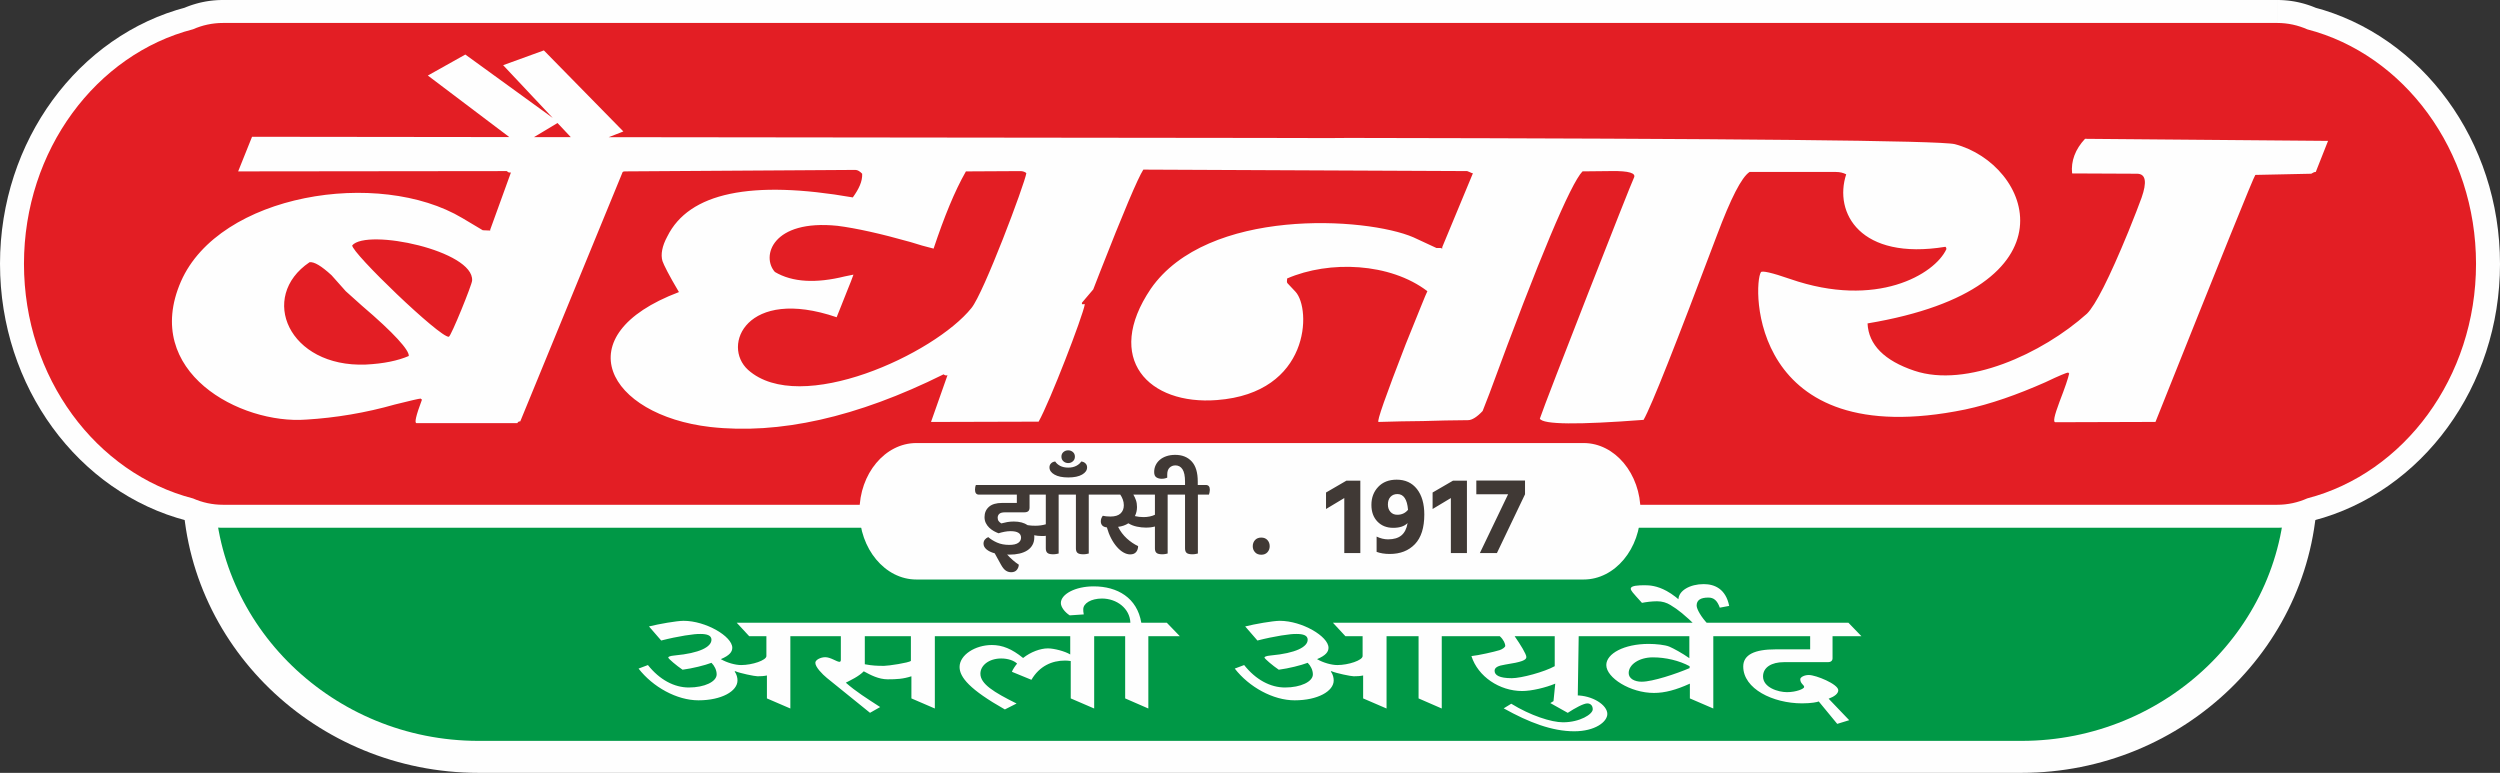 <?xml version="1.0" encoding="UTF-8"?>
<!DOCTYPE svg PUBLIC "-//W3C//DTD SVG 1.0//EN" "http://www.w3.org/TR/2001/REC-SVG-20010904/DTD/svg10.dtd">
<!-- Creator: CorelDRAW -->
<svg xmlns="http://www.w3.org/2000/svg" xml:space="preserve" width="100%" height="100%" version="1.0" style="shape-rendering:geometricPrecision; text-rendering:geometricPrecision; image-rendering:optimizeQuality; fill-rule:evenodd; clip-rule:evenodd"
viewBox="0 0 2758.96 852.9"
 xmlns:xlink="http://www.w3.org/1999/xlink"
 xmlns:xodm="http://www.corel.com/coreldraw/odm/2003">
 <rect x="0" y="0" width="2758.96" height="852.9" fill="#333333" stroke="none"/>
 <defs>
  <style type="text/css">
   <![CDATA[
    .str0 {stroke:#FEFEFE;stroke-width:35.28;stroke-miterlimit:2.613}
    .fil0 {fill:#009846}
    .fil2 {fill:#E31E24}
    .fil3 {fill:#FEFEFE}
    .fil4 {fill:#403935;fill-rule:nonzero}
    .fil1 {fill:#FEFEFE;fill-rule:nonzero}
   ]]>
  </style>
 </defs>
 <g id="Layer_x0020_1">
  <path class="fil0 str0" d="M219.09 535.78l2320.78 0 0 0c0,164.71 -139.06,299.48 -309.03,299.48l-1702.73 0c-169.96,0 -309.02,-134.77 -309.02,-299.48l0 0z"/>
  <path class="fil1" d="M715.03 733.94l-10.33 3.9c15.8,20.34 42.23,35.02 66.08,35.02 25.57,0 43.1,-10.09 43.1,-21.94 0,-3 -0.86,-6.72 -3.16,-9.9l0.58 -0.35c5.17,2.3 21.55,5.66 24.7,5.66 3.45,0 7.18,-0.19 10.35,-0.89l0 25.31 25.86 11.14 0 -79.78 28.73 0 -14.37 -14.87 -73.55 0 13.79 14.87 18.96 0 0 21.93c0,4.6 -15.51,9.9 -27.86,9.9 -6.32,0 -15.53,-2.48 -22.43,-6.54 9.78,-4.06 12.65,-8.14 12.65,-12.55 0,-12.57 -29.31,-29.73 -53.72,-29.73 -7.48,0 -27.6,3.55 -38.22,6.2l13.5 15.55c18.39,-4.76 37.35,-7.6 43.39,-7.24 7.19,0 12.07,1.59 12.07,6.35 0,7.98 -13.22,14.87 -40.51,17.36 -5.76,0.52 -7.19,1.57 -7.19,2.28 0,1.24 9.2,9.03 15.8,13.46 10.93,-1.43 24.43,-4.78 31.9,-7.62 3.17,3.02 5.74,7.97 5.74,12.74 0,8.13 -13.5,14.51 -30.74,14.51 -16.09,0 -32.18,-8.49 -45.12,-24.77zm290.78 12.39l0 24.42 25.86 11.14 0 -79.78 28.73 0 -14.37 -14.87 -174.11 0 14.37 14.87 41.65 0 0 26.18c0,1.22 -0.58,2.11 -1.43,2.11 -3.17,0 -9.77,-5.12 -15.81,-5.12 -4.89,0 -10.92,2.82 -10.92,6.18 0,4.78 7.75,12.57 12.65,16.63l47.7 38.56 11.2 -6.36c-15.23,-9.91 -26.43,-16.81 -37.92,-26.9 5.46,-2.82 14.07,-6.71 19.83,-12.55 7.45,4.08 16.37,8.84 26.42,8.84 9.77,0 16.95,-0.35 26.15,-3.35zm-0.57 -44.22l0 27.23c-2.29,2.12 -25,5.49 -29.6,5.49 -7.47,0 -12.93,-0.18 -21.26,-1.77l0 -30.95 50.86 0zm176.41 68.64l25.86 11.14 0 -79.78 28.45 0 -14.37 -14.87 -190.78 0 14.37 14.87 135.91 0 0 20.15c-5.75,-3.54 -17.82,-6.71 -24.71,-6.71 -8.06,0 -18.98,3.89 -27.31,10.61 -12.36,-10.09 -22.98,-14.33 -34.47,-14.33 -18.39,0 -35.63,10.97 -35.63,24.25 0,11.31 11.2,24.93 49.99,46.86l12.93 -6.54c-24.99,-12.39 -39.94,-21.58 -39.94,-32.91 0,-9.19 9.48,-16.8 23,-16.8 7.46,0 14.06,2.3 17.51,5.66 -1.72,1.95 -4.88,6.54 -5.75,9.03l21.56 8.84c8.91,-15.22 22.7,-21.23 37.07,-21.23 1.72,0 4.3,0.19 6.31,0.52l0 41.24zm120.39 -68.64l-14.37 -14.87 -28.16 0c-4.59,-27.59 -26.43,-40.14 -52.56,-40.14 -20.41,0 -36.21,8.66 -36.21,18.39 0,4.42 4.31,10.09 9.77,13.61l15.51 -1.05c-0.56,-2.47 -0.56,-4.07 -0.56,-5.66 0,-6.54 8.61,-11.85 20.67,-11.85 16.1,0 30.75,10.77 31.33,26.7l-40.51 0 14.36 14.87 20.4 0 0 68.64 25.57 11.14 0 -79.78 34.76 0zm70.97 31.83l-10.35 3.9c15.81,20.34 42.23,35.02 66.1,35.02 25.57,0 43.09,-10.09 43.09,-21.94 0,-3 -0.86,-6.72 -3.16,-9.9l0.58 -0.35c5.16,2.3 21.54,5.66 24.71,5.66 3.45,0 7.18,-0.19 10.35,-0.89l0 25.31 25.84 11.14 0 -79.78 28.75 0 -14.39 -14.87 -73.54 0 13.79 14.87 18.97 0 0 21.93c0,4.6 -15.53,9.9 -27.87,9.9 -6.33,0 -15.52,-2.48 -22.42,-6.54 9.77,-4.06 12.65,-8.14 12.65,-12.55 0,-12.57 -29.31,-29.73 -53.74,-29.73 -7.48,0 -27.58,3.55 -38.2,6.2l13.5 15.55c18.38,-4.76 37.35,-7.6 43.37,-7.24 7.19,0 12.09,1.59 12.09,6.35 0,7.98 -13.23,14.87 -40.52,17.36 -5.75,0.52 -7.18,1.57 -7.18,2.28 0,1.24 9.19,9.03 15.8,13.46 10.91,-1.43 24.41,-4.78 31.9,-7.62 3.15,3.02 5.73,7.97 5.73,12.74 0,8.13 -13.49,14.51 -30.74,14.51 -16.09,0 -32.17,-8.49 -45.11,-24.77zm218.08 47.95l0 -79.78 34.76 0 -14.36 -14.87 -81.32 0 14.36 14.87 20.98 0 0 68.64 25.58 11.14zm125.26 -27.43l-2.16 21.48 26.88 0.39 1.15 -74.22 28.72 0 -14.35 -14.87 -160.9 0 14.35 14.87 45.11 0c4.32,3.87 6.04,8.49 6.04,10.61 0,1.59 -3.45,3.89 -6.31,4.78 -5.47,1.76 -23.58,5.84 -31.04,6.54 7.19,22.64 31.04,38.56 56.03,38.56 10.33,0 25.86,-3.72 36.48,-8.14zm-0.58 -52.35l0 33.08c-11.48,6.35 -36.77,13.25 -47.39,13.25 -13.79,0 -18.97,-3.35 -18.97,-8.14 0,-3.71 3.73,-5.65 11.78,-6.89 18.39,-2.83 23.27,-4.96 23.27,-8.31 0,-3.19 -6.31,-13.44 -12.93,-22.99l44.24 0zm-4.88 73.79l19.25 10.79c8.05,-5.31 17.82,-10.61 21.84,-10.42 3.46,0.16 5.75,2.46 5.75,6.52 0,5.32 -14.09,14.33 -32.77,14.33 -12.92,0 -35.91,-7.41 -57.16,-20.5l-8.34 5.11c27.87,15.58 53.43,25.31 77.86,25.31 23,0 36.5,-10.44 36.5,-19.11 0,-9.9 -16.38,-20.51 -34.49,-20.51 -10.04,0 -19.81,2.82 -28.44,8.48zm154.02 -21.44l0 16.29 25.86 11.14 0 -79.78 28.44 0 -14.37 -14.87 -160.03 0 14.37 14.87 105.15 0 0 24.23c-7.76,-5.49 -17.53,-10.79 -22.11,-12.74 -4.62,-1.94 -14.95,-3 -22.71,-3 -27.3,0 -46.83,10.79 -46.83,23.34 0,13.98 26.43,30.78 52.58,30.78 12.05,0 24.43,-3.36 39.65,-10.26zm-53.15 -2.13c-8.05,0 -14.37,-3.54 -14.37,-9.55 0,-9.37 11.48,-17.33 26.71,-17.33 14.08,0 29.03,3.54 40.52,9.74l0 2.11c-14.37,6.19 -40.8,15.03 -52.86,15.03zm60.89 -60.66l8.05 -2.48c-16.66,-17.15 -28.15,-29.72 -41.37,-36.97 -10.63,-5.84 -18.96,-6.36 -24.13,-6.36 -6.91,0 -15.51,0.35 -15.51,3.71 0,2.13 1.43,3.71 12.35,15.74 4.32,-0.89 10.93,-1.76 16.66,-1.76 5.75,0 10.63,1.59 14.66,4.06 8.61,5.13 15.8,10.97 29.29,24.06zm-0.27 -3l12.36 0c-7.19,-7.44 -12.36,-16.47 -12.36,-20.36 0,-6.01 4.31,-8.84 12.92,-8.84 6.05,0 9.77,3.18 12.65,11.14l10.35 -1.95c-3.74,-18.56 -15.8,-24.04 -28.15,-24.04 -14.95,0 -27.89,7.08 -27.89,17.33 0,7.08 11.78,19.1 20.12,26.72zm149.99 37.84l0 -24.4 31.89 0 -14.37 -14.87 -145.38 0 14.37 14.87 88.78 0 0 14.5 -38.21 0c-22.99,0 -35.64,5.84 -35.64,18.93 0,24.58 32.75,40.67 64.94,40.67 10.34,0 16.96,-1.41 18.39,-2.11l20.39 24.75 13.23 -4.06 -22.71 -23.71c6.62,-2.47 10.64,-5.66 10.64,-9.36 0,-6.72 -24.7,-16.8 -32.47,-16.8 -5.46,0 -9.48,2.65 -9.48,4.6 0,5.11 4.31,6.19 4.31,8.66 0,1.94 -8.63,5.67 -18.96,5.67 -9.78,0 -26.44,-5.14 -26.44,-17.35 0,-10.07 9.48,-15.75 22.98,-15.75l48.86 0c2.86,0 4.88,-1.57 4.88,-4.24z"/>
  <g>
   <path class="fil1" d="M267.98 50.68l-21.95 0 0 -50.68 21.95 0 0 0 0 50.68zm2223 0l-2223 0 0 -50.68 2223 0 0 0 0 50.68zm22.11 0l-22.11 0 0 -50.68 22.11 0 0 0 0 50.68zm40.18 -42.72l-13.86 48.9 -4.2 -1.46 -0.63 -0.27 -0.75 -0.32 -0.6 -0.25 -0.67 -0.26 -0.72 -0.27 -0.49 -0.18 -0.73 -0.25 -0.73 -0.25 -0.62 -0.2 -0.74 -0.22 -0.63 -0.19 -0.63 -0.17 -0.76 -0.2 -0.63 -0.16 -0.77 -0.18 -0.67 -0.15 -0.64 -0.13 -0.78 -0.16 -0.66 -0.11 -0.66 -0.12 -0.67 -0.1 -0.69 -0.1 -0.79 -0.09 -0.69 -0.09 -0.69 -0.06 -0.8 -0.07 -0.58 -0.05 -0.71 -0.04 -0.84 -0.03 -0.71 -0.03 -0.72 -0.01 -0.72 -0.01 0 -50.68 1.48 0.01 1.48 0.03 1.47 0.05 1.34 0.07 1.47 0.08 1.6 0.11 1.36 0.13 1.45 0.14 1.47 0.17 1.33 0.17 1.45 0.2 1.45 0.22 1.46 0.24 1.44 0.27 1.32 0.26 1.44 0.29 1.41 0.33 1.31 0.3 1.43 0.36 1.3 0.34 1.41 0.39 1.41 0.41 1.28 0.4 1.4 0.44 1.27 0.43 1.27 0.43 1.49 0.54 1.26 0.49 1.29 0.5 1.34 0.55 1.19 0.5 1.31 0.57 -4.2 -1.46zm-13.86 48.9l-2.2 -0.57 -2 -0.89 4.2 1.46zm219.55 234.34l-52.92 0 0 0 -0.21 -10.74 -0.63 -10.62 -1.05 -10.49 -1.44 -10.34 -1.83 -10.18 -2.21 -10.02 -2.59 -9.85 -2.94 -9.68 -3.31 -9.47 -3.64 -9.28 -3.99 -9.08 -4.29 -8.84 -4.61 -8.61 -4.92 -8.37 -5.22 -8.12 -5.5 -7.87 -5.77 -7.58 -6.03 -7.31 -6.3 -7.02 -6.52 -6.72 -6.75 -6.4 -7 -6.1 -7.19 -5.77 -7.39 -5.42 -7.59 -5.09 -7.77 -4.74 -7.94 -4.38 -8.11 -4.01 -8.25 -3.64 -8.41 -3.25 -8.55 -2.87 -8.68 -2.48 13.86 -48.9 11.12 3.16 10.93 3.67 10.71 4.15 10.49 4.62 10.25 5.07 10 5.52 9.75 5.94 9.47 6.35 9.21 6.76 8.91 7.15 8.6 7.5 8.33 7.88 8 8.24 7.66 8.56 7.35 8.89 6.99 9.2 6.66 9.51 6.28 9.8 5.92 10.07 5.55 10.35 5.15 10.6 4.75 10.84 4.36 11.06 3.93 11.31 3.52 11.52 3.07 11.71 2.63 11.9 2.17 12.08 1.7 12.24 1.23 12.39 0.75 12.54 0.25 12.66 0 0zm-201.48 281.76l-22.28 -45.98 4.21 -1.46 8.68 -2.48 8.55 -2.87 8.41 -3.25 8.25 -3.64 8.11 -4.01 7.94 -4.38 7.77 -4.74 7.59 -5.09 7.4 -5.43 7.19 -5.76 6.98 -6.09 6.76 -6.41 6.53 -6.72 6.29 -7.01 6.03 -7.31 5.77 -7.58 5.51 -7.87 5.21 -8.11 4.92 -8.38 4.61 -8.6 4.29 -8.85 3.99 -9.07 3.64 -9.28 3.31 -9.48 2.95 -9.67 2.58 -9.85 2.21 -10.02 1.83 -10.18 1.44 -10.34 1.05 -10.49 0.63 -10.62 0.21 -10.74 52.92 0 -0.25 12.66 -0.75 12.54 -1.23 12.39 -1.7 12.24 -2.17 12.08 -2.63 11.9 -3.08 11.71 -3.51 11.51 -3.93 11.3 -4.36 11.08 -4.75 10.83 -5.15 10.61 -5.55 10.34 -5.92 10.08 -6.29 9.79 -6.65 9.51 -6.99 9.2 -7.35 8.89 -7.67 8.57 -7.99 8.22 -8.32 7.89 -8.62 7.51 -8.91 7.14 -9.2 6.75 -9.47 6.35 -9.75 5.94 -10 5.52 -10.25 5.07 -10.49 4.62 -10.71 4.15 -10.93 3.67 -11.12 3.16 4.21 -1.46zm-22.28 -45.98l1.98 -0.88 2.23 -0.58 -4.21 1.46zm-22.11 55.42l0 -50.68 0 0 0.72 -0.01 0.72 -0.01 0.71 -0.03 0.84 -0.03 0.71 -0.04 0.58 -0.05 0.68 -0.06 0.81 -0.08 0.71 -0.08 0.66 -0.09 0.79 -0.11 0.68 -0.1 0.66 -0.12 0.66 -0.11 0.8 -0.16 0.66 -0.13 0.61 -0.15 0.76 -0.17 0.66 -0.17 0.64 -0.17 0.75 -0.21 0.63 -0.18 0.62 -0.2 0.85 -0.27 0.62 -0.2 0.61 -0.22 0.61 -0.22 0.72 -0.27 0.67 -0.26 0.64 -0.27 0.72 -0.3 0.61 -0.27 22.28 45.98 -1.31 0.57 -1.24 0.52 -1.3 0.53 -1.29 0.5 -1.26 0.49 -1.37 0.5 -1.39 0.48 -1.38 0.46 -1.17 0.37 -1.4 0.44 -1.41 0.4 -1.29 0.37 -1.42 0.37 -1.4 0.35 -1.3 0.31 -1.47 0.33 -1.44 0.29 -1.3 0.26 -1.44 0.27 -1.46 0.24 -1.44 0.22 -1.33 0.19 -1.48 0.19 -1.45 0.16 -1.33 0.14 -1.48 0.14 -1.6 0.11 -1.47 0.08 -1.34 0.07 -1.47 0.05 -1.48 0.03 -1.48 0.01 0 0zm-21.67 -50.68l21.67 0 0 50.68 -21.67 0 0 0 0 -50.68zm-0.44 50.69l0 -50.68 0 0 0.11 0 -1.14 0.03 0.11 -0.01 1.36 -0.03 0 50.68 1.14 -0.03 -0.11 0.01 -1.36 0.03 -0.11 0 0 0zm-0.44 -0.01l0 -50.68 0 0 1.36 0.03 0.11 0.01 -1.14 -0.03 0.11 0 0 50.68 -0.11 0 -1.36 -0.03 -0.11 -0.01 1.14 0.03 0 0zm-2222.12 -50.68l2222.12 0 0 50.68 -2222.12 0 0 0 0 -50.68zm-0.44 50.69l0 -50.68 0 0 0.11 0 -1.14 0.03 0.11 -0.01 1.36 -0.03 0 50.68 1.14 -0.03 -0.11 0.01 -1.36 0.03 -0.11 0 0 0zm-0.45 -0.01l0 -50.68 0 0 1.36 0.03 0.06 0.01 -1.08 -0.03 0.11 0 0 50.68 -0.11 0 -1.32 -0.03 -0.16 -0.01 1.14 0.03 0 0zm-21.5 -50.68l21.5 0 0 50.68 -21.5 0 0 0 0 -50.68zm-39.87 42.84l13.76 -48.94 4.16 1.44 0.7 0.3 0.69 0.3 0.59 0.23 0.59 0.23 0.66 0.25 0.72 0.26 0.65 0.22 0.71 0.24 0.57 0.18 0.62 0.18 0.77 0.22 0.73 0.21 0.75 0.19 0.62 0.16 0.63 0.15 0.63 0.14 0.64 0.13 0.77 0.15 0.8 0.14 0.64 0.11 0.66 0.1 0.67 0.1 0.65 0.08 0.8 0.09 0.69 0.07 0.69 0.06 0.67 0.05 0.7 0.04 0.81 0.03 0.71 0.03 0.71 0.01 0.71 0.01 0 50.68 -1.47 -0.01 -1.47 -0.03 -1.47 -0.05 -1.35 -0.07 -1.46 -0.08 -1.47 -0.11 -1.45 -0.12 -1.45 -0.15 -1.34 -0.15 -1.47 -0.18 -1.43 -0.2 -1.46 -0.22 -1.44 -0.25 -1.3 -0.24 -1.31 -0.25 -1.44 -0.29 -1.43 -0.32 -1.43 -0.33 -1.42 -0.36 -1.29 -0.35 -1.29 -0.35 -1.25 -0.36 -1.4 -0.42 -1.43 -0.46 -1.27 -0.42 -1.33 -0.46 -1.26 -0.46 -1.3 -0.47 -1.35 -0.53 -1.35 -0.55 -1.23 -0.52 -1.22 -0.52 4.16 1.44zm13.76 -48.94l2.14 0.55 2.02 0.89 -4.16 -1.44zm-219.93 -234.42l52.92 0 0 0 0.21 10.76 0.63 10.63 1.05 10.49 1.44 10.35 1.84 10.2 2.23 10.05 2.58 9.87 2.96 9.66 3.31 9.5 3.66 9.29 3.98 9.08 4.31 8.84 4.63 8.62 4.94 8.39 5.22 8.13 5.51 7.86 5.78 7.59 6.05 7.31 6.31 7.02 6.53 6.72 6.78 6.4 7.01 6.1 7.2 5.77 7.41 5.42 7.59 5.07 7.8 4.73 7.96 4.38 8.12 4 8.28 3.63 8.41 3.24 8.58 2.86 8.7 2.46 -13.76 48.94 -11.14 -3.16 -10.94 -3.64 -10.75 -4.14 -10.5 -4.61 -10.28 -5.06 -10.02 -5.5 -9.76 -5.93 -9.51 -6.35 -9.23 -6.76 -8.94 -7.15 -8.61 -7.5 -8.34 -7.88 -8.03 -8.24 -7.67 -8.56 -7.37 -8.89 -7.02 -9.21 -6.67 -9.52 -6.3 -9.81 -5.92 -10.07 -5.57 -10.34 -5.17 -10.64 -4.76 -10.84 -4.36 -11.09 -3.95 -11.3 -3.52 -11.54 -3.08 -11.73 -2.63 -11.91 -2.18 -12.08 -1.72 -12.27 -1.23 -12.41 -0.75 -12.55 -0.25 -12.68 0 0zm201.99 -281.92l22.1 46.04 -4.17 1.45 -8.7 2.46 -8.58 2.86 -8.41 3.24 -8.28 3.63 -8.12 4 -7.95 4.37 -7.8 4.74 -7.6 5.08 -7.4 5.42 -7.21 5.76 -7 6.1 -6.77 6.41 -6.55 6.73 -6.31 7.01 -6.04 7.31 -5.78 7.59 -5.51 7.86 -5.22 8.14 -4.95 8.38 -4.62 8.62 -4.31 8.85 -3.99 9.07 -3.64 9.28 -3.32 9.51 -2.96 9.68 -2.58 9.85 -2.23 10.05 -1.84 10.2 -1.44 10.35 -1.05 10.49 -0.63 10.63 -0.21 10.76 -52.92 0 0.25 -12.68 0.75 -12.55 1.23 -12.41 1.72 -12.27 2.18 -12.08 2.63 -11.91 3.08 -11.73 3.52 -11.52 3.94 -11.31 4.36 -11.1 4.77 -10.85 5.17 -10.61 5.56 -10.36 5.93 -10.08 6.3 -9.8 6.67 -9.52 7.02 -9.21 7.36 -8.89 7.69 -8.57 8.01 -8.23 8.33 -7.87 8.64 -7.52 8.93 -7.14 9.22 -6.76 9.5 -6.34 9.76 -5.94 10.03 -5.51 10.28 -5.06 10.5 -4.61 10.75 -4.14 10.94 -3.64 11.14 -3.16 -4.17 1.45zm22.1 46.04l-2.06 0.9 -2.11 0.55 4.17 -1.45zm21.95 -55.32l0 50.68 0 0 -0.71 0.01 -0.84 0.01 -0.7 0.02 -0.57 0.03 -0.69 0.04 -0.8 0.06 -0.69 0.06 -0.69 0.07 -0.8 0.09 -0.65 0.08 -0.67 0.1 -0.81 0.12 -0.63 0.1 -0.64 0.12 -0.66 0.12 -0.77 0.17 -0.75 0.16 -0.51 0.12 -0.74 0.19 -0.78 0.19 -0.47 0.13 -0.73 0.22 -0.77 0.23 -0.61 0.2 -0.72 0.24 -0.68 0.23 -0.59 0.21 -0.64 0.24 -0.71 0.28 -0.66 0.26 -0.58 0.24 -0.69 0.3 -22.1 -46.04 1.23 -0.54 1.34 -0.56 1.28 -0.52 1.25 -0.48 1.32 -0.5 1.37 -0.49 1.3 -0.45 1.28 -0.42 1.39 -0.44 1.25 -0.37 1.27 -0.38 1.57 -0.43 1.26 -0.33 1.3 -0.33 1.55 -0.36 1.31 -0.28 1.31 -0.27 1.42 -0.28 1.44 -0.26 1.47 -0.24 1.31 -0.2 1.43 -0.2 1.47 -0.18 1.34 -0.15 1.45 -0.15 1.45 -0.12 1.34 -0.1 1.47 -0.1 1.59 -0.07 1.48 -0.04 1.34 -0.03 1.47 -0.01 0 0z"/>
   <path id="_1" class="fil2" d="M246.03 25.34l21.95 0 2223 0 22.11 0c11.76,0 22.98,2.51 33.25,7.07 106.49,27.68 186.16,133.32 186.16,258.79 0,125.47 -79.67,231.09 -186.16,258.77 -10.26,4.56 -21.49,7.09 -33.25,7.09l-21.67 0c-0.14,0 -0.29,0.01 -0.44,0.01 -0.15,0 -0.3,-0.01 -0.44,-0.01l-2222.12 0c-0.14,0 -0.29,0.01 -0.44,0.01 -0.15,0 -0.3,-0.01 -0.45,-0.01l-21.5 0c-11.66,0 -22.8,-2.49 -32.99,-6.97 -106.7,-27.5 -186.59,-133.25 -186.59,-258.89 0,-125.63 79.88,-231.39 186.58,-258.9 10.2,-4.49 21.34,-6.96 33,-6.96z"/>
  </g>
  <path class="fil3" d="M589.33 151.32l25.93 -15.56 14.67 15.6 -40.6 -0.04zm82.4 0.09l16.2 -6.34 -87.73 -89.45 -44.94 16.32 54.74 58.22 -96.47 -69.97 -41.37 23.18 89.91 67.91 -283.92 -0.33 -15.33 38.2 296.36 -0.33 1.43 0.98c0.36,0.65 1.78,0.65 3.21,0.65l-22.83 63.01 0 0.98 -8.2 -0.33 -22.47 -13.38c-92.37,-55.17 -268.19,-26.77 -310.63,69.87 -43.51,99.89 65.62,158.01 138.38,152.46 32.45,-1.96 65.62,-7.51 97.72,-16.65 17.11,-4.25 26.74,-6.53 28.53,-6.53 0,0.32 0.71,0.98 1.42,0.98 -6.77,17.95 -8.55,26.11 -6.06,26.11l111.27 0c0.72,-1.63 1.78,-1.95 3.21,-1.95l112.34 -273.59c0.36,-1.63 1.08,-2.28 3.21,-2.28l254.29 -1.63c2.5,0 4.99,1.63 7.49,4.24 0.35,8.49 -3.57,16.65 -10.35,26.12 -112.34,-19.59 -180.81,-5.23 -204.71,43.09 -5.7,10.45 -7.49,19.92 -5.35,27.1 1.43,4.24 7.14,15.67 18.19,34.27 -126.96,48 -78.46,135.82 34.6,148.88 75.96,8.49 161.55,-10.45 257.49,-58.12 1.07,0.98 2.5,1.64 4.28,0.98l-18.19 51.59 118.76 -0.33c12.48,-22.2 48.5,-115.57 51,-129.61l-3.21 0 0 -1.63 12.48 -14.69 7.49 -19.26c25.68,-65.63 41.73,-103.49 47.79,-112.96l357.35 1.63 2.5 0.98 2.14 0.98c0.36,0 1.07,0.65 1.79,0.33l-33.89 81.61 0 1.64 -1.78 -0.66 -4.63 0 -25.32 -11.75c-52.08,-22.53 -227.54,-33.3 -289.95,56.8 -52.07,77.05 -2.5,128.64 73.11,122.76 103.07,-7.84 104.14,-100.55 86.66,-119.49l-8.91 -9.47c-0.72,-0.65 -0.72,-2.61 -0.36,-5.22 46.72,-20.24 113.76,-17.3 154.78,14.04 -1.78,3.26 -9.28,22.52 -23.9,58.44 -22.11,57.13 -32.45,86.19 -29.96,85.86l24.97 -0.65 24.25 -0.33 24.61 -0.65 24.97 -0.33c4.28,0 9.98,-3.59 16.04,-10.12l7.49 -19.26c54.92,-149.53 89.52,-231.47 102.72,-245.18l31.74 -0.33c19.61,-0.32 27.81,2.29 24.96,7.51 -2.49,4.24 -97.72,247.14 -103.78,265.75 3.57,6.53 41.72,6.85 114.48,1.3 8.92,-15.67 35.66,-83.57 80.96,-203.72 15.33,-40.81 27.1,-63.98 36.02,-69.86l95.22 0c4.64,0 8.21,0.98 11.41,2.61 -13.91,42.44 15.34,95.33 109.49,79.99 1.07,0.98 1.07,1.63 1.07,2.61 -12.84,27.75 -77.03,65.95 -172.26,32.97 -20.68,-7.18 -31.38,-9.47 -32.45,-7.51 -8.92,13.71 -13.2,200.46 225.4,151.49 27.81,-5.88 57.42,-16.33 88.44,-30.04 15.7,-7.51 23.9,-10.78 25.32,-10.78 0,0.33 0.72,0.99 1.07,0.99 -1.07,5.22 -4.63,15.67 -10.69,31.34 -5.71,15.34 -7.49,22.85 -4.29,22.53l110.21 -0.33c71.68,-179.56 108.41,-270.64 110.2,-272.6l61.7 -1.31 1.78 -0.98c0.72,-0.33 1.43,-0.98 3.21,-0.98l13.55 -34.28 -268.19 -2.29c-10.7,11.43 -15.69,24.49 -14.27,38.2l72.05 0.33c9.27,0.33 10.69,9.14 4.63,26.44 -2.85,8.17 -7.84,20.57 -14.62,37.55 -21.04,51.25 -36.38,81.29 -45.65,90.43 -49.57,44.4 -133.02,82.27 -190.44,63.01 -33.17,-11.1 -50.65,-28.73 -51.72,-52.24 236.09,-39.5 179.75,-175.96 96.3,-197.84 -16.05,-3.92 -239.31,-6.2 -669.06,-6.86 -21.76,0.33 -53.5,0 -95.94,0l-720.56 -0.84zm270.13 151.67l-9.63 1.96c-31.74,7.84 -57.78,6.53 -77.04,-4.89 -15.33,-16.98 -3.2,-58.44 69.19,-50.93 20.33,2.61 47.08,8.49 80.6,17.95 8.21,2.62 17.12,5.23 25.32,7.19 11.78,-35.26 23.19,-63.34 35.67,-85.21l60.27 -0.33c2.49,0 5.35,0.98 6.42,2.29 -1.79,11.75 -47.08,132.54 -60.63,148.87 -40.66,50.6 -189.02,119.49 -246.44,68.23 -29.6,-26.77 -1.78,-92.07 97.72,-58.11 1.78,-3.92 5.71,-14.7 12.48,-31.35 2.14,-5.22 4.28,-10.44 6.07,-15.67zm-446.52 68.57c-9.62,1.3 -107.7,-93.05 -106.63,-100.88 16.4,-18.94 134.45,5.87 132.31,38.84 0,4.25 -23.18,61.38 -25.68,62.04zm-91.65 30.68c-85.24,3.27 -118.76,-74.76 -62.06,-112.96 5,-0.65 12.84,3.92 24.25,14.37l15.7 17.63 17.83 15.99c35.66,30.37 52.42,49.3 51.71,55.51 -12.12,5.22 -27.82,8.48 -47.43,9.46z"/>
  <path class="fil3" d="M1011.27 488.94l736.41 0c34.53,0 62.78,33.88 62.78,75.29l0 0.01c0,41.42 -28.25,75.3 -62.78,75.3l-736.41 0c-34.53,0 -62.77,-33.88 -62.77,-75.3l0 -0.01c0,-41.41 28.24,-75.29 62.77,-75.29z"/>
  <path class="fil4" d="M1168.31 545.86l0 65c-0.73,0.17 -1.6,0.34 -2.61,0.54 -1.04,0.21 -2.19,0.3 -3.5,0.3 -3.01,0 -5.12,-0.5 -6.28,-1.52 -1.19,-1.01 -1.79,-2.67 -1.79,-4.94l0 -13.94c-0.73,0.17 -1.46,0.25 -2.2,0.25 -0.73,0 -1.46,0 -2.2,0 -1.61,0 -3.12,-0.08 -4.51,-0.25 -1.39,-0.16 -2.69,-0.35 -3.91,-0.6 0.08,0.4 0.11,0.79 0.11,1.15 0,0.38 0,0.75 0,1.17 0,3.17 -0.65,5.97 -2.01,8.36 -1.31,2.41 -3.21,4.4 -5.66,6 -2.44,1.58 -5.34,2.76 -8.66,3.53 -3.35,0.77 -7.02,1.17 -11,1.17 -0.49,0 -0.96,0 -1.41,0 -0.45,0 -0.89,-0.04 -1.28,-0.13 4.15,4.57 8.46,8.31 12.95,11.24 -0.17,2.37 -0.96,4.34 -2.39,5.94 -1.42,1.58 -3.44,2.37 -6.05,2.37 -2.2,0 -4.19,-0.6 -5.98,-1.82 -1.8,-1.23 -3.55,-3.39 -5.26,-6.49l-6.94 -12.58c-3.74,-0.97 -6.75,-2.4 -8.99,-4.26 -2.23,-1.88 -3.36,-4.01 -3.36,-6.36 0,-1.88 0.54,-3.42 1.6,-4.64 1.05,-1.23 2.27,-2.09 3.66,-2.58 2.62,2.28 5.85,4.29 9.7,6 3.86,1.71 8.37,2.56 13.5,2.56 4.4,0 7.65,-0.74 9.78,-2.2 2.1,-1.47 3.18,-3.39 3.18,-5.74 0,-4.81 -3.88,-7.22 -11.62,-7.22 -2.2,0 -4.44,0.23 -6.71,0.68 -2.3,0.45 -4.44,1 -6.49,1.65 -1.62,-0.58 -3.33,-1.37 -5.17,-2.38 -1.82,-1.02 -3.52,-2.26 -5.08,-3.73 -1.54,-1.46 -2.8,-3.17 -3.78,-5.13 -0.97,-1.95 -1.46,-4.15 -1.46,-6.6 0,-4.64 1.61,-8.42 4.83,-11.3 3.21,-2.89 8.07,-4.34 14.57,-4.34l16.26 0 0 -9.16 -41.77 0c-2.94,0 -4.4,-1.84 -4.4,-5.51 0,-0.73 0.07,-1.59 0.24,-2.63 0.17,-1.01 0.42,-1.84 0.74,-2.5l100.15 0c2.91,0 4.38,1.79 4.38,5.38 0,0.73 -0.1,1.63 -0.3,2.69 -0.21,1.05 -0.44,1.92 -0.68,2.57l-12.2 0zm-63.27 31.76c2.11,-0.57 4.29,-1.06 6.53,-1.47 2.25,-0.39 4.68,-0.6 7.27,-0.6 3.18,0 6.06,0.34 8.61,1.03 2.58,0.7 4.8,1.7 6.68,2.99 1.37,0.25 2.8,0.42 4.27,0.49 1.44,0.1 2.87,0.13 4.25,0.13 4,0 7.82,-0.52 11.48,-1.59l0 -32.74 -17.93 0 0 14.16c0,1.88 -0.47,3.25 -1.41,4.1 -0.94,0.86 -2.47,1.28 -4.57,1.28l-21.15 0c-2.94,0 -5,0.56 -6.23,1.65 -1.22,1.11 -1.84,2.56 -1.84,4.34 0,1.55 0.4,2.81 1.17,3.78 0.77,0.98 1.73,1.81 2.87,2.45zm73.78 -80.64c2.01,0 3.76,0.64 5.22,1.9 1.47,1.26 2.2,2.95 2.2,5.06 0,2.12 -0.73,3.83 -2.2,5.13 -1.46,1.32 -3.21,1.96 -5.22,1.96 -2.03,0 -3.78,-0.64 -5.25,-1.96 -1.46,-1.3 -2.2,-3.01 -2.2,-5.13 0,-2.11 0.74,-3.8 2.2,-5.06 1.47,-1.26 3.22,-1.9 5.25,-1.9zm0.11 19.07c3.4,0 6.37,-0.66 8.86,-1.96 2.48,-1.32 4.28,-2.9 5.43,-4.78 1.88,0.17 3.42,0.85 4.64,2.04 1.23,1.16 1.83,2.65 1.83,4.45 0,3.18 -1.83,5.83 -5.49,7.93 -3.67,2.13 -8.76,3.18 -15.27,3.18 -6.5,0 -11.6,-1.05 -15.27,-3.18 -3.66,-2.1 -5.49,-4.75 -5.49,-7.93 0,-1.8 0.59,-3.29 1.77,-4.45 1.19,-1.19 2.71,-1.87 4.59,-2.04 1.22,1.96 3.05,3.58 5.49,4.84 2.44,1.26 5.41,1.9 8.91,1.9zm22.6 29.81l0 65c-0.73,0.17 -1.6,0.34 -2.58,0.54 -0.97,0.21 -2.14,0.3 -3.53,0.3 -3.01,0 -5.11,-0.5 -6.3,-1.52 -1.18,-1.01 -1.77,-2.67 -1.77,-4.94l0 -59.38 -9.15 0c-1.62,0 -2.77,-0.45 -3.41,-1.35 -0.65,-0.9 -0.97,-2.28 -0.97,-4.16 0,-0.73 0.07,-1.59 0.24,-2.63 0.15,-1.01 0.36,-1.84 0.6,-2.5l35.67 0c2.93,0 4.4,1.79 4.4,5.38 0,0.73 -0.12,1.63 -0.32,2.69 -0.19,1.05 -0.42,1.92 -0.66,2.57l-12.22 0zm87.07 0l0 65c-0.64,0.17 -1.49,0.34 -2.5,0.54 -1.02,0.21 -2.19,0.3 -3.48,0.3 -3.01,0 -5.12,-0.5 -6.3,-1.52 -1.19,-1.01 -1.77,-2.67 -1.77,-4.94l0 -24.2c-1.46,0.41 -3.03,0.71 -4.7,0.92 -1.67,0.21 -3.44,0.3 -5.32,0.3 -3.18,0 -6.47,-0.36 -9.94,-1.09 -3.46,-0.73 -6.57,-1.95 -9.35,-3.67 -3.25,2.11 -7.05,3.43 -11.35,3.92 1.22,2.44 2.65,4.73 4.26,6.9 1.64,2.16 3.43,4.13 5.38,5.92 1.96,1.78 4,3.4 6.11,4.83 2.13,1.43 4.23,2.63 6.36,3.61 0,2.52 -0.72,4.68 -2.15,6.47 -1.41,1.78 -3.63,2.68 -6.65,2.68 -2.35,0 -4.8,-0.71 -7.34,-2.14 -2.52,-1.43 -4.94,-3.46 -7.25,-6.11 -2.33,-2.65 -4.46,-5.79 -6.36,-9.46 -1.92,-3.66 -3.49,-7.7 -4.72,-12.1 -2.35,-0.25 -4.04,-0.96 -5.11,-2.15 -1.05,-1.16 -1.58,-2.7 -1.58,-4.56 0,-1.15 0.21,-2.24 0.6,-3.31 0.42,-1.06 0.94,-2 1.6,-2.81 0.98,0.25 2.2,0.46 3.7,0.61 1.51,0.17 3.09,0.24 4.7,0.24 4.99,0 8.69,-1.11 11.13,-3.35 2.45,-2.25 3.67,-5.28 3.67,-9.11 0,-2.2 -0.38,-4.29 -1.11,-6.28 -0.73,-2 -1.67,-3.82 -2.8,-5.44l-25.16 0c-2.93,0 -4.4,-1.84 -4.4,-5.51 0,-0.73 0.08,-1.59 0.25,-2.63 0.17,-1.01 0.41,-1.84 0.73,-2.5l89.64 0c1.64,0 2.77,0.45 3.41,1.36 0.66,0.88 0.98,2.23 0.98,4.02 0,0.73 -0.08,1.63 -0.25,2.69 -0.15,1.05 -0.36,1.92 -0.6,2.57l-12.33 0zm-26.63 24.8c2.45,0 4.72,-0.22 6.85,-0.68 2.1,-0.45 4.02,-1.07 5.73,-1.89l0 -22.23 -23.8 0c1.13,1.86 2.09,3.93 2.86,6.17 0.79,2.24 1.16,4.74 1.16,7.5 0,3.59 -0.77,6.94 -2.31,10.02 3.01,0.74 6.19,1.11 9.51,1.11zm59.98 -24.8l0 65c-0.73,0.17 -1.6,0.34 -2.58,0.54 -0.98,0.21 -2.14,0.3 -3.53,0.3 -3.01,0 -5.12,-0.5 -6.3,-1.52 -1.18,-1.01 -1.77,-2.67 -1.77,-4.94l0 -59.38 -9.15 0c-1.62,0 -2.77,-0.45 -3.41,-1.35 -0.65,-0.9 -0.97,-2.28 -0.97,-4.16 0,-0.73 0.07,-1.59 0.24,-2.63 0.15,-1.01 0.36,-1.84 0.6,-2.5l12.69 0 0 -3.66c0,-6.26 -0.94,-10.83 -2.82,-13.69 -1.86,-2.84 -4.47,-4.27 -7.78,-4.27 -2.54,0 -4.68,0.83 -6.43,2.5 -1.75,1.67 -2.61,4.21 -2.61,7.63l0 3.43c-0.59,0.24 -1.19,0.45 -1.85,0.62 -1.22,0.39 -2.61,0.6 -4.15,0.6 -2.37,0 -4.36,-0.53 -5.98,-1.58 -1.64,-1.07 -2.44,-3.03 -2.44,-5.87 0,-2.69 0.54,-5.19 1.63,-7.52 1.11,-2.31 2.67,-4.34 4.72,-6.05 2.03,-1.71 4.47,-3.03 7.33,-3.97 2.84,-0.94 6.02,-1.41 9.53,-1.41 7.64,0 13.71,2.41 18.18,7.22 4.48,4.8 6.72,12.22 6.72,22.24l0 3.78 8.93 0c2.93,0 4.4,1.79 4.4,5.38 0,0.73 -0.12,1.63 -0.32,2.69 -0.19,1.05 -0.42,1.92 -0.66,2.57l-12.22 0zm60.56 56.93c0,-2.69 0.84,-4.94 2.51,-6.79 1.68,-1.82 3.97,-2.74 6.9,-2.74 2.86,0 5.12,0.92 6.79,2.74 1.66,1.85 2.5,4.1 2.5,6.79 0,2.62 -0.84,4.83 -2.5,6.66 -1.67,1.84 -3.93,2.74 -6.79,2.74 -2.93,0 -5.22,-0.9 -6.9,-2.74 -1.67,-1.83 -2.51,-4.04 -2.51,-6.66zm80.86 -41.06l0 -18.2 22.48 -13.06 15.38 0 0 79.9 -17.71 0 0 -60.73 -20.15 12.09zm78.66 6.36c4.89,0 8.84,-1.83 11.84,-5.49 -0.97,-11.57 -4.88,-17.36 -11.73,-17.36 -3.16,0 -5.69,1.02 -7.61,3.07 -1.92,2.03 -2.88,4.87 -2.88,8.53 0,3.27 0.94,5.96 2.82,8.07 1.86,2.12 4.4,3.18 7.56,3.18zm-22.84 40.94l0 -16.86c4.25,2.03 8.44,3.05 12.59,3.05 6.36,0 11.27,-1.45 14.76,-4.35 3.5,-2.87 5.79,-7.42 6.85,-13.61 -3.5,3.5 -8.8,5.25 -15.87,5.25 -7.17,0 -12.97,-2.3 -17.41,-6.9 -4.44,-4.61 -6.66,-10.74 -6.66,-18.39 0,-7.99 2.5,-14.63 7.52,-19.91 5,-5.3 11.79,-7.95 20.33,-7.95 9.53,0 16.99,3.44 22.41,10.32 5.41,6.88 8.12,16.28 8.12,28.16 0,14.59 -3.46,25.48 -10.38,32.7 -6.92,7.2 -16.17,10.81 -27.71,10.81 -5.55,0 -10.4,-0.77 -14.55,-2.32zm61.79 -47.3l0 -18.2 22.49 -13.06 15.4 0 0 79.9 -17.73 0 0 -60.73 -20.16 12.09zm48.25 -31.4l53.75 0 0 15.16 -31.02 64.88 -18.82 0 31.15 -64.88 -35.06 0 0 -15.16z"/>
 </g>
</svg>
